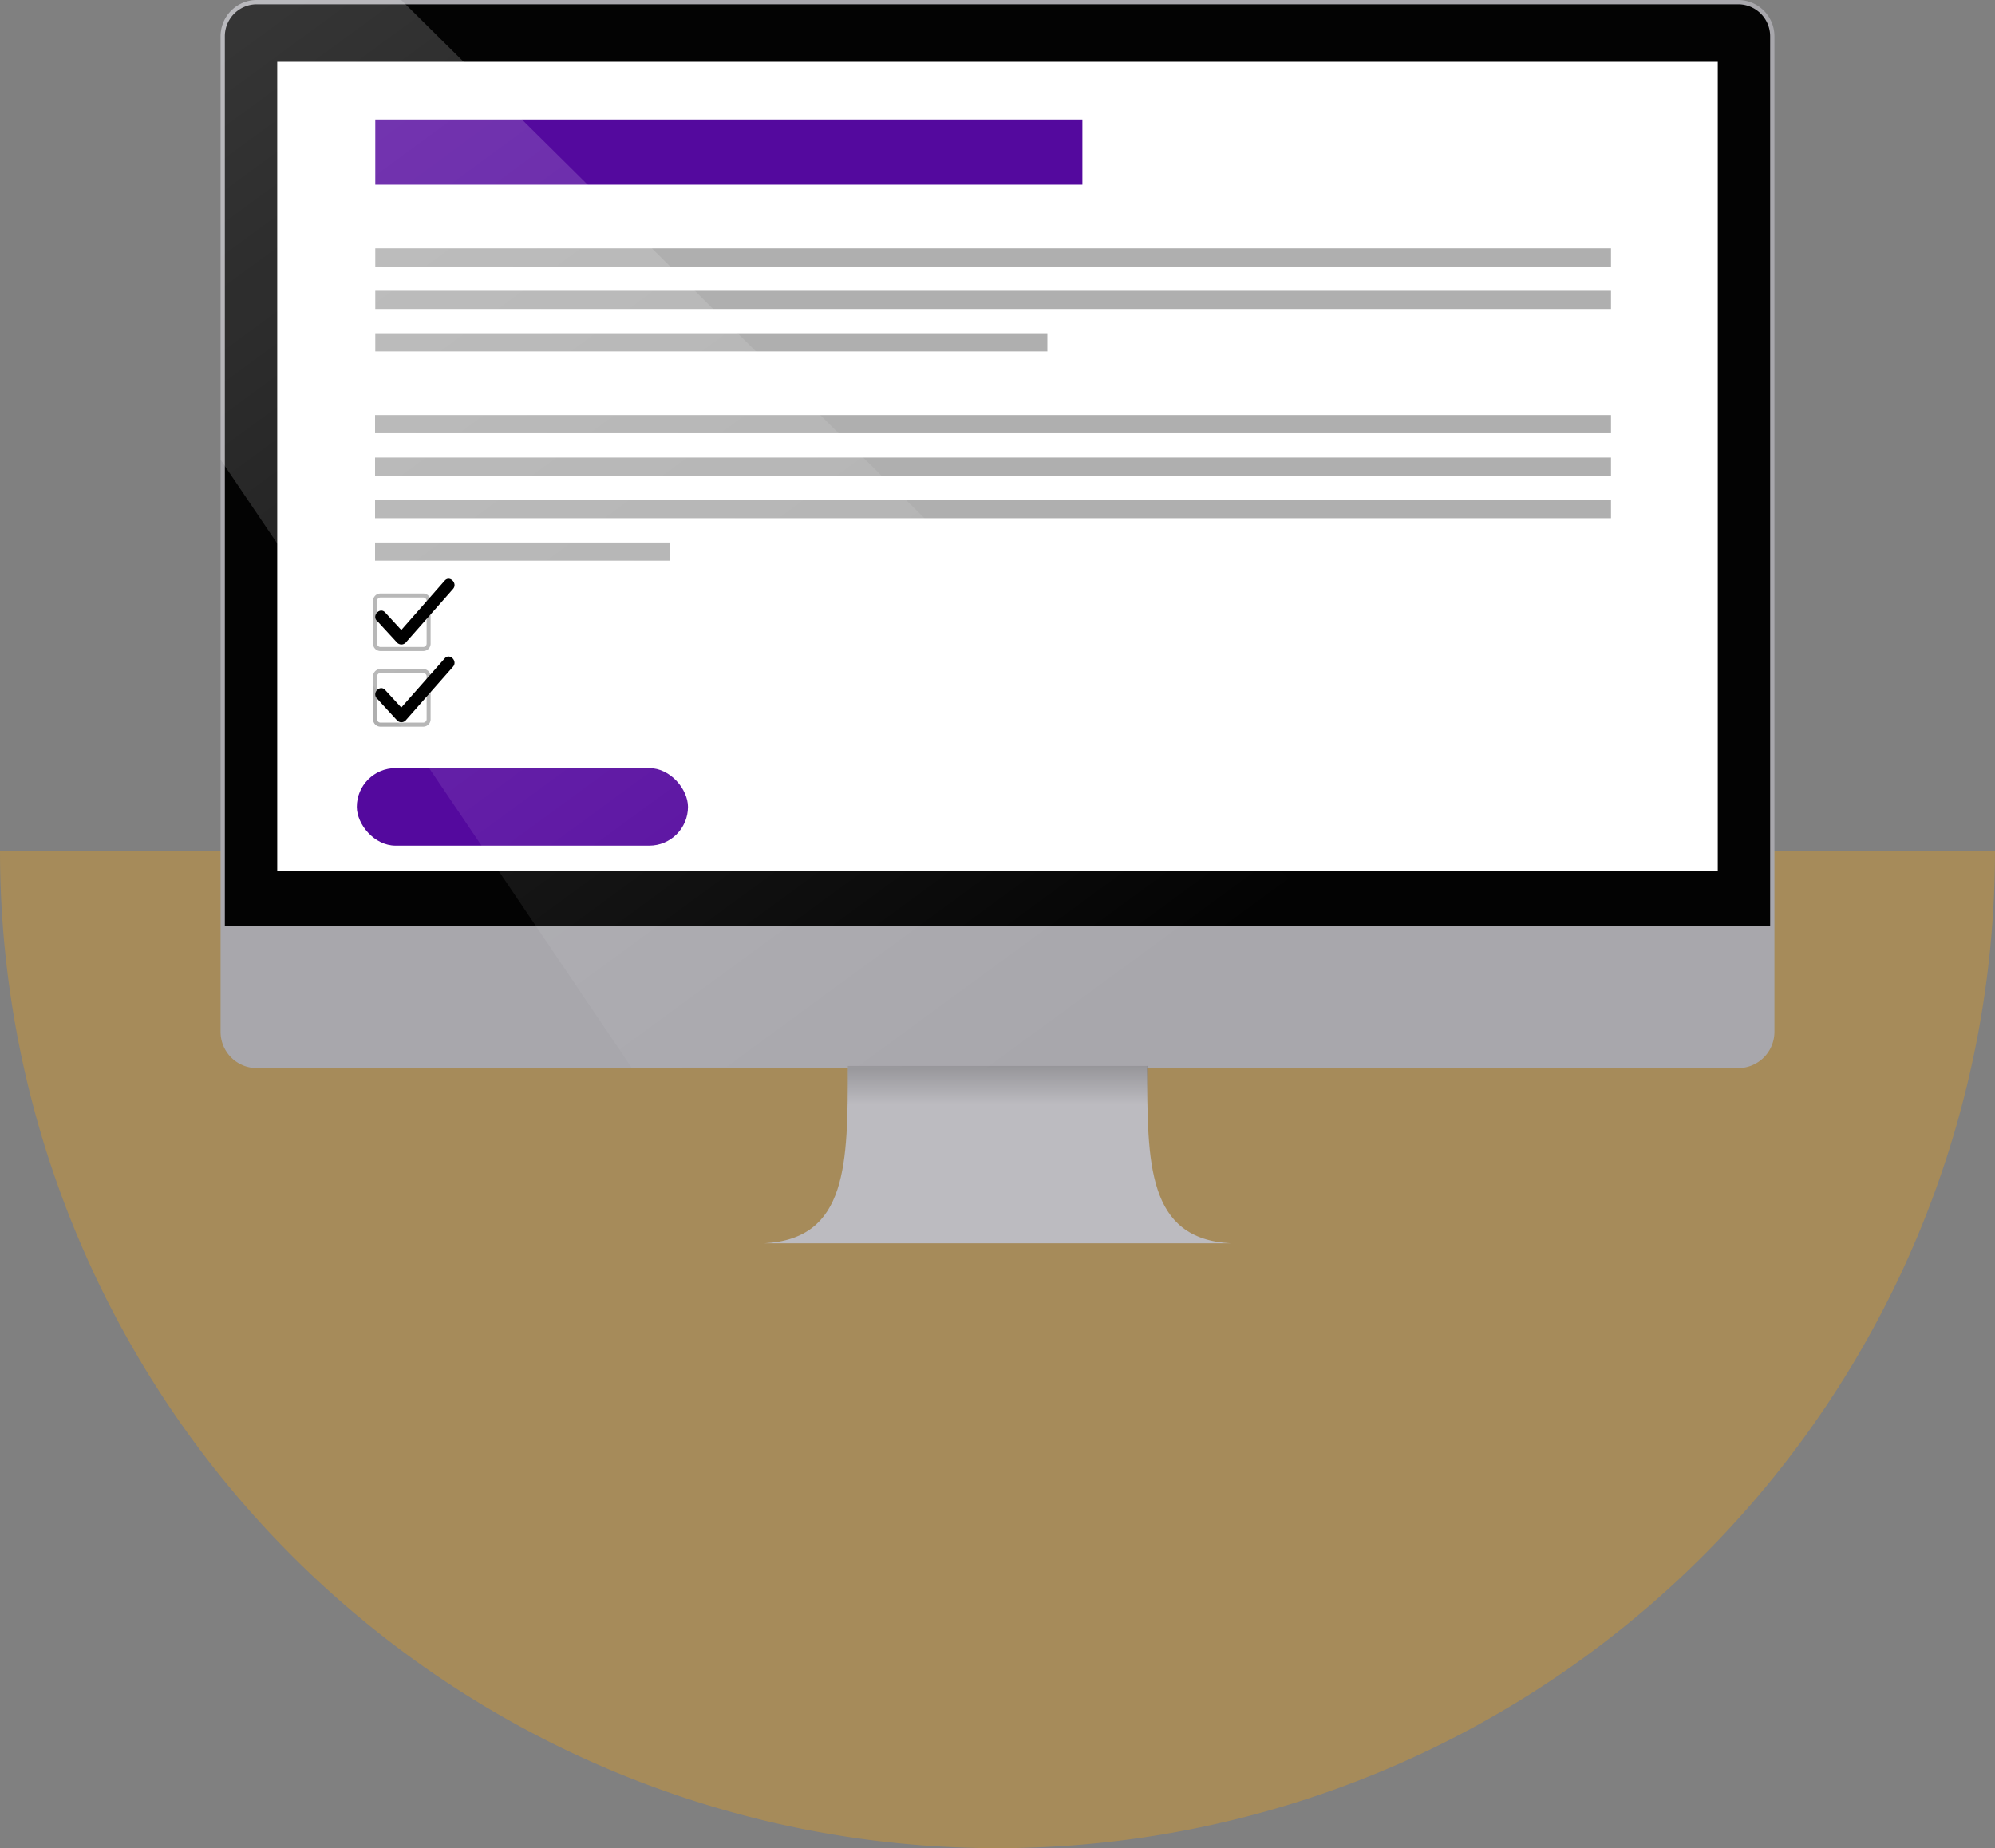 <svg xmlns="http://www.w3.org/2000/svg" xmlns:xlink="http://www.w3.org/1999/xlink" viewBox="0 0 270 250.15"><rect x="0" y="0" width="270" height="250.15" fill="#808080" stroke="none"/><defs><style>.cls-1{fill:#ffa600;opacity:0.3;}.cls-2{fill:#030303;}.cls-3{fill:#a8a7ac;}.cls-4{fill:#bcbbc0;}.cls-5{fill:#fff;}.cls-6{fill:url(#linear-gradient);}.cls-7{fill:#54099e;}.cls-8{fill:#afafaf;}.cls-9{opacity:0.5;fill:url(#linear-gradient-2);}</style><linearGradient id="linear-gradient" x1="135.02" y1="149.51" x2="135.02" y2="144.28" gradientUnits="userSpaceOnUse"><stop offset="0" stop-opacity="0"/><stop offset="1" stop-opacity="0.2"/></linearGradient><linearGradient id="linear-gradient-2" x1="37.65" y1="0.99" x2="142.68" y2="144.3" gradientUnits="userSpaceOnUse"><stop offset="0" stop-color="#fff" stop-opacity="0.4"/><stop offset="1" stop-color="#fff" stop-opacity="0"/></linearGradient></defs><g id="Bottom_Layer" data-name="Bottom Layer"><path class="cls-1" d="M270,115.15a135,135,0,0,1-270,0Z"/><rect class="cls-2" x="30.14" y="0.29" width="209.72" height="143.99" rx="4.62"/><path class="cls-3" d="M235.25,144.57H34.75a4.91,4.91,0,0,1-4.9-4.91V4.9A4.91,4.91,0,0,1,34.75,0h200.5a4.91,4.91,0,0,1,4.9,4.9V139.66A4.91,4.91,0,0,1,235.25,144.57ZM34.75.58A4.33,4.33,0,0,0,30.43,4.9V139.66A4.33,4.33,0,0,0,34.75,144h200.5a4.33,4.33,0,0,0,4.32-4.33V4.9A4.33,4.33,0,0,0,235.25.58Z"/><path class="cls-3" d="M30.14,125.34H239.86a0,0,0,0,1,0,0v14.32a4.62,4.62,0,0,1-4.62,4.62H34.75a4.62,4.62,0,0,1-4.62-4.62V125.34a0,0,0,0,1,0,0Z"/><path class="cls-4" d="M155.26,144.28H114.74c0,13.26,0,23.41-11.33,24h63.18C155.26,167.69,155.26,157.54,155.26,144.28Z"/><rect class="cls-5" x="37.52" y="8.37" width="194.96" height="109.46"/><rect class="cls-6" x="114.74" y="144.28" width="40.56" height="5.23"/><rect class="cls-7" x="50.79" y="16.18" width="95.7" height="8.82"/><rect class="cls-8" x="50.79" y="33.61" width="167.24" height="2.46"/><rect class="cls-8" x="50.79" y="39.36" width="167.24" height="2.46"/><rect class="cls-8" x="50.79" y="45.1" width="90.96" height="2.46"/><rect class="cls-8" x="50.76" y="56.18" width="167.27" height="2.46"/><rect class="cls-8" x="50.76" y="61.93" width="167.27" height="2.46"/><rect class="cls-8" x="50.76" y="67.68" width="167.27" height="2.46"/><rect class="cls-8" x="50.76" y="73.43" width="39.88" height="2.46"/><path class="cls-8" d="M57.28,88.12H51.49a1,1,0,0,1-1-1V81.33a1,1,0,0,1,1-1h5.79a1,1,0,0,1,1,1v5.79A1,1,0,0,1,57.28,88.12Zm-5.79-7.25a.47.47,0,0,0-.46.46v5.79a.46.46,0,0,0,.46.45h5.79a.46.46,0,0,0,.46-.45V81.33a.47.47,0,0,0-.46-.46Z"/><path class="cls-8" d="M57.28,98.35H51.49a1,1,0,0,1-1-1V91.55a1,1,0,0,1,1-1h5.79a1,1,0,0,1,1,1v5.79A1,1,0,0,1,57.28,98.35Zm-5.79-7.26a.47.47,0,0,0-.46.46v5.79a.47.47,0,0,0,.46.46h5.79a.47.47,0,0,0,.46-.46V91.55a.47.47,0,0,0-.46-.46Z"/><rect class="cls-7" x="48.29" y="103.96" width="44.82" height="10.5" rx="5.25"/><path class="cls-9" d="M85.48,144.5h114.7L54.3,0H34.76a4.89,4.89,0,0,0-4.9,4.89V62.23Z"/><path d="M51,84l2.76,3a.81.81,0,0,0,1.13,0l5.62-6.37.8-.91c.67-.76-.45-1.9-1.13-1.12L54.55,85l-.79.9h1.13l-2.76-3c-.69-.76-1.82.37-1.13,1.13Z"/><path d="M51,94.52l2.76,3a.81.81,0,0,0,1.13,0l5.62-6.37.8-.91c.67-.76-.45-1.9-1.13-1.12l-5.63,6.37-.79.9h1.13l-2.76-3c-.69-.76-1.82.37-1.13,1.13Z"/></g></svg>